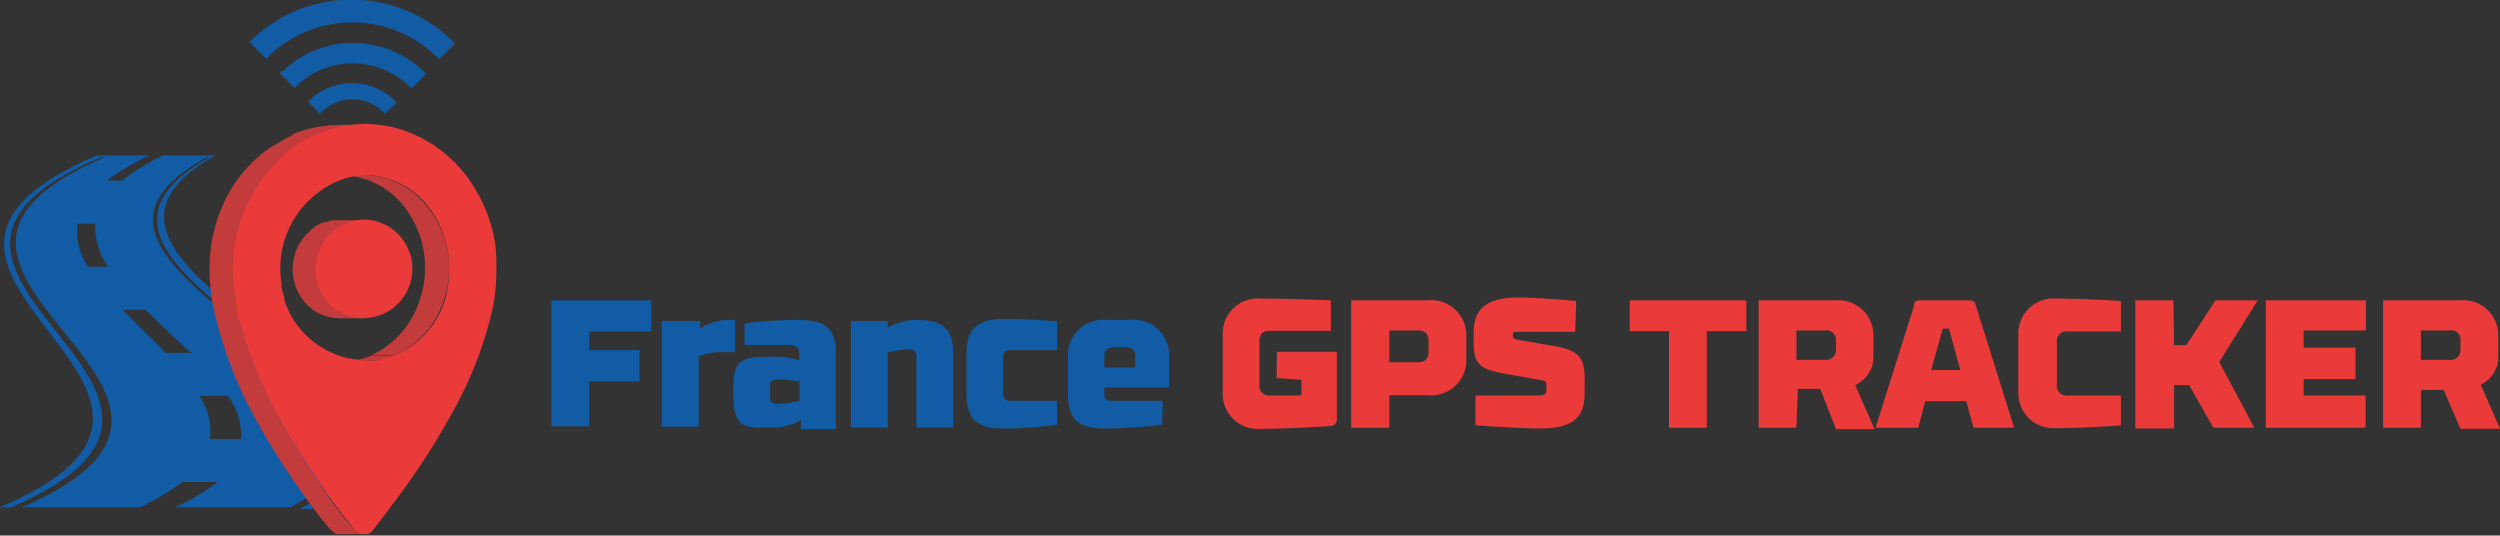 <svg xmlns="http://www.w3.org/2000/svg" xmlns:xlink="http://www.w3.org/1999/xlink" id="Layer_1" data-name="Layer 1" viewBox="0 0 71.42 15.3"><rect x="0" y="0" width="71.42" height="15.3" fill="#333333" stroke="none"/><defs><style>.cls-1{fill:none;}.cls-2{fill:#905809;}.cls-3{fill:#c33c3b;}.cls-4{fill:#125ba5;}.cls-5{fill:#f1f1f1;}.cls-6{isolation:isolate;}.cls-7{clip-path:url(#clip-path);}.cls-8{fill:#eb3a3a;}</style><clipPath id="clip-path" transform="translate(0 0)"><path class="cls-1" d="M12.71,8.54H12a2.84,2.84,0,0,0-.54-2.68A2.35,2.35,0,0,0,9.72,5h.69a2.33,2.33,0,0,1,1.76.82A2.79,2.79,0,0,1,12.71,8.54Z"></path></clipPath></defs><polyline class="cls-2" points="6.55 7.46 6.54 8.85 6.75 9.29 8.09 8.43 8.03 8.14 8.09 8.43"></polyline><polygon class="cls-3" points="9.88 6.38 10.29 8.28 10.41 9.09 9.31 8.9 8.71 7.48 9.19 6.65 9.88 6.38"></polygon><path class="cls-4" d="M6.16,4.44H2.77C-5.12,7.79,7.89,11.14,0,14.49H.32c7.82-3.35-5.25-6.7,2.57-10H3C-4.75,7.79,8.39,11.14.63,14.49H4a6.77,6.77,0,0,0,1.21-.72h1A5.86,5.86,0,0,1,5,14.49H8.3c6.17-3.35-8.55-6.7-2.38-10H6c-6.11,3.35,8.68,6.7,2.57,10.05h.32C15,11.14.12,7.79,6.16,4.44ZM2.51,7.62a1.88,1.88,0,0,1-.3-1.23h.51a2,2,0,0,0,.37,1.23Zm4,3.69a1.92,1.92,0,0,1,.38,1.23H6a1.83,1.83,0,0,0-.3-1.23ZM5.46,10.08H4.73c-.4-.41-.83-.82-1.22-1.23h.65C4.58,9.26,5,9.67,5.46,10.08Zm-2-4.92H3.06a6.77,6.77,0,0,1,1.21-.72h.39A6,6,0,0,0,3.49,5.16Z" transform="translate(0 0)"></path><polygon class="cls-5" points="3.96 14.49 4.97 14.49 4.97 14.49 3.96 14.49 3.96 14.49"></polygon><polygon class="cls-5" points="0.32 14.49 0.63 14.49 0.63 14.49 0.32 14.49 0.32 14.49"></polygon><polygon class="cls-5" points="8.3 14.49 8.61 14.49 8.61 14.49 8.3 14.49 8.3 14.49"></polygon><path class="cls-4" d="M7.34,1a2,2,0,0,0-.21.2l.47.48.19-.18a3.44,3.44,0,0,1,4.75.19L13,1.25A4.11,4.11,0,0,0,7.34,1" transform="translate(0 0)"></path><path class="cls-4" d="M8.14,2C8.09,2,8,2.05,8,2.1l.41.42.13-.13a2.31,2.31,0,0,1,3.21.14l.42-.42a2.9,2.9,0,0,0-4-.16" transform="translate(0 0)"></path><path class="cls-4" d="M8.91,2.81l-.11.1.34.34.09-.09A1.26,1.26,0,0,1,11,3.25l.33-.32a1.74,1.74,0,0,0-2.43-.12" transform="translate(0 0)"></path><g class="cls-6"><g class="cls-6"><path class="cls-3" d="M10.42,10.33H9.73l.36,0h.7a2.31,2.31,0,0,1-.37,0" transform="translate(0 0)"></path><path class="cls-3" d="M10.79,10.3h-.66a2.64,2.64,0,0,0,.48-.14h.69a2.54,2.54,0,0,1-.47.14h0" transform="translate(0 0)"></path><path class="cls-3" d="M11.3,10.15h-.69A2.61,2.61,0,0,0,12,8.54h.69a2.58,2.58,0,0,1-1.41,1.61" transform="translate(0 0)"></path></g><g class="cls-6"><g class="cls-7"><path class="cls-3" d="M12.17,5.86A2.33,2.33,0,0,0,10.41,5H9.72a2.35,2.35,0,0,1,1.76.82A2.84,2.84,0,0,1,12,8.54a2.52,2.52,0,0,1-1.89,1.75,1.81,1.81,0,0,1-.4,0h.69a1.9,1.9,0,0,0,.41,0,2.49,2.49,0,0,0,1.88-1.75A2.79,2.79,0,0,0,12.17,5.86Z" transform="translate(0 0)"></path></g></g><g class="cls-6"><g class="cls-6"><path class="cls-3" d="M9,3.86h-.7a4,4,0,0,1,.82-.24h.7A3.86,3.86,0,0,0,9,3.86" transform="translate(0 0)"></path><path class="cls-3" d="M9.85,3.62h-.7a3.92,3.92,0,0,1,.59-.05h.7a3.81,3.81,0,0,0-.59.05" transform="translate(0 0)"></path></g><path class="cls-3" d="M10.12,15.12,10,15c-.15-.18-.29-.37-.44-.56A22.42,22.42,0,0,1,8.13,12.2a11.85,11.85,0,0,1-1.3-3.06,5.91,5.91,0,0,1-.18-1.83A4.46,4.46,0,0,1,7.22,5.5a3.82,3.82,0,0,1,.53-.72,3.61,3.61,0,0,1,.59-.52,1,1,0,0,1,.23-.13A2.76,2.76,0,0,1,9,3.88a3.54,3.54,0,0,1,1.43-.31h-.7a3.51,3.51,0,0,0-1.39.3h0a2.76,2.76,0,0,0-.44.25,2.39,2.39,0,0,0-.22.12,4.3,4.3,0,0,0-.6.53,3.82,3.82,0,0,0-.53.72A4.45,4.45,0,0,0,6,7.31a5.62,5.62,0,0,0,.18,1.83A11.83,11.83,0,0,0,7.43,12.2a20.9,20.9,0,0,0,1.48,2.26c.14.19.28.38.44.56l.08.1.17.14.1,0h.7l-.1,0Z" transform="translate(0 0)"></path></g></g><g class="cls-6"><path class="cls-3" d="M9.7,8.89a1.41,1.41,0,0,0,.71.2" transform="translate(0 0)"></path><path class="cls-3" d="M9.92,6.37l.08,0a1.2,1.2,0,0,1,.42-.08h-.7l-.22,0a1.06,1.06,0,0,0-.19.06l-.08,0h0a1.38,1.38,0,0,0-.33.2l-.06.07a1,1,0,0,0-.22.25.61.61,0,0,0-.07.1,1.22,1.22,0,0,0-.15.4A1.43,1.43,0,0,0,9,8.89a1.35,1.35,0,0,0,.7.2h.7l-.53-2.7Z" transform="translate(0 0)"></path></g><path class="cls-8" d="M14.15,7a4.17,4.17,0,0,0-.53-1.52,3.81,3.81,0,0,0-2.33-1.83,3.54,3.54,0,0,0-.85-.11A3.65,3.65,0,0,0,7.75,4.78a3.82,3.82,0,0,0-.53.72,4.46,4.46,0,0,0-.57,1.81,5.07,5.07,0,0,0,.11,1.4c0,.14,0,.29.07.43a11.85,11.85,0,0,0,1.3,3.06A22.42,22.42,0,0,0,9.6,14.46c.15.19.29.38.44.56l.08.1.18.14.1,0,.08,0c.13,0,.25-.23.35-.34l.51-.68a20.19,20.19,0,0,0,1.54-2.38,11.15,11.15,0,0,0,1.2-3.07,5.77,5.77,0,0,0,.1-1.1A5,5,0,0,0,14.15,7ZM12.72,8.54a2.52,2.52,0,0,1-1.89,1.75,1.9,1.9,0,0,1-.41,0A2.48,2.48,0,0,1,8.13,8.59c0-.11-.05-.22-.08-.34s0-.07,0-.11A2.71,2.71,0,0,1,9.57,5.21,2.25,2.25,0,0,1,10.41,5a2.33,2.33,0,0,1,1.76.82,2.82,2.82,0,0,1,.66,1.77A3.15,3.15,0,0,1,12.72,8.54Z" transform="translate(0 0)"></path><path class="cls-8" d="M10.42,6.27A1.43,1.43,0,0,0,9.05,7.4a1.3,1.3,0,0,0,0,.59,1.35,1.35,0,0,0,1.33,1.1,1.41,1.41,0,0,0,1.4-1.44,1.11,1.11,0,0,0-.08-.44A1.41,1.41,0,0,0,10.42,6.27Z" transform="translate(0 0)"></path><path class="cls-4" d="M15.75,8.58h2.86v.89H16.83V10h1.44v.9H16.83v1.28H15.75Z" transform="translate(0 0)"></path><path class="cls-4" d="M18.91,9.17H20v.21a1.62,1.62,0,0,1,.71-.24H21v.92H20.5a1.48,1.48,0,0,0-.54.13v2H18.91Z" transform="translate(0 0)"></path><path class="cls-4" d="M22.8,9.14c.72,0,1.09.19,1.08,1v2.12h-1V12a1.71,1.71,0,0,1-.72.22H22c-.7,0-1.05.05-1.05-.95V11c0-.77.35-.81,1.05-.81h.16a2.3,2.3,0,0,1,.67.1v-.17c0-.2-.09-.26-.3-.26H21.27V9.24A11.34,11.34,0,0,1,22.8,9.14Zm-.48,1.7h-.11c-.15,0-.21.05-.21.2v.3c0,.14.07.2.21.2h.09a4.25,4.25,0,0,0,.54-.09V10.9A4.61,4.61,0,0,0,22.32,10.84Z" transform="translate(0 0)"></path><path class="cls-4" d="M24.31,9.17h1.05v.19a1.87,1.87,0,0,1,.71-.22h.11c.7,0,1.05.2,1.05.95v2.13H26.18V10.17c0-.13-.07-.19-.21-.19H25.9a4,4,0,0,0-.54.09v2.15H24.31Z" transform="translate(0 0)"></path><path class="cls-4" d="M30.2,12.13a9.87,9.87,0,0,1-1.51.11c-.72,0-1.08-.2-1.08-1V10.11c0-.76.36-1,1.08-1s1.51.07,1.51.07V10H28.87c-.14,0-.21.06-.21.19v1.06c0,.14.07.2.21.2H30.2Z" transform="translate(0 0)"></path><path class="cls-4" d="M33.2,12.13a12.47,12.47,0,0,1-1.61.11c-.72,0-1.08-.18-1.08-1V10.14a1,1,0,0,1,1.1-1h.7a1,1,0,0,1,1.09,1V11c0,.06,0,.07-.06.07H31.55v.18c0,.16.06.2.21.2h1.46Zm-.77-1.93c0-.21-.1-.28-.28-.28h-.3c-.19,0-.3.06-.3.28v.3l.88,0Z" transform="translate(0 0)"></path><path class="cls-8" d="M36.48,10.05h1.71l0,1.94a.18.18,0,0,1-.17.18s-1.14.08-2,.08a1,1,0,0,1-1.09-1V9.53a1,1,0,0,1,1.09-1c.87,0,2,.05,2,.05v.87H36.28c-.22,0-.3.11-.3.29V11a.27.27,0,0,0,.3.3h.9v-.45l-.71-.05Z" transform="translate(0 0)"></path><path class="cls-8" d="M39.69,12.22H38.6V8.58h2.19a1,1,0,0,1,1.1,1v.71a1,1,0,0,1-1.1,1h-1.1Zm1.12-2.17V9.74c0-.18-.08-.3-.31-.3h-.81v.91h.81C40.73,10.35,40.81,10.23,40.81,10.05Z" transform="translate(0 0)"></path><path class="cls-8" d="M45,9.48H43.35c-.11,0-.13,0-.13.11v0c0,.08.05.1.16.12l1.1.19c.68.13.79.39.79.93v.41c0,.65-.3,1-1.26,1-.64,0-1.86-.09-1.86-.09v-.85h1.71c.23,0,.32,0,.32-.2V11a.12.12,0,0,0-.1-.13l-.89-.16c-.74-.13-1.09-.18-1.09-.87V9.5c0-.64.32-1,1.28-1,.64,0,1.65.1,1.65.1Z" transform="translate(0 0)"></path><path class="cls-8" d="M49.89,9.46H48.76v2.76H47.68V9.46H46.56V8.58h3.33Z" transform="translate(0 0)"></path><path class="cls-8" d="M51.32,12.22H50.24V8.58h2.19a1,1,0,0,1,1.09,1v.58A.88.88,0,0,1,53,11l.55,1.26H52.45L52,11.11h-.64ZM52.45,10V9.74a.27.27,0,0,0-.31-.3h-.82v.84h.82A.28.28,0,0,0,52.45,10Z" transform="translate(0 0)"></path><path class="cls-8" d="M56.17,11.46H55l-.2.76H53.58l1.1-3.48c0-.16.06-.16.27-.16h1.22c.21,0,.23,0,.28.16l1.09,3.48H56.38Zm-1-.89H56l-.32-1.18H55.5Z" transform="translate(0 0)"></path><path class="cls-8" d="M60.59,9.47H59.07a.27.27,0,0,0-.31.29V11a.28.28,0,0,0,.31.3h1.52v.85s-1,.08-1.85.08a1,1,0,0,1-1.08-1V9.53a1,1,0,0,1,1.08-1c.86,0,1.85.07,1.85.07Z" transform="translate(0 0)"></path><path class="cls-8" d="M62.11,9.86h.35l.83-1.28H64.5l-1.1,1.76,1,1.88H63.23L62.54,11h-.43v1.24H61V8.58h1.09Z" transform="translate(0 0)"></path><path class="cls-8" d="M64.73,8.58h2.86v.86H65.81v.49h1.48v.9H65.81v.47h1.77v.92H64.73Z" transform="translate(0 0)"></path><path class="cls-8" d="M69.16,12.22H68.08V8.58h2.19a1,1,0,0,1,1.1,1v.58a.88.88,0,0,1-.5.83l.55,1.26H70.29l-.48-1.11h-.65ZM70.29,10V9.74a.26.26,0,0,0-.3-.3h-.83v.84H70A.27.27,0,0,0,70.29,10Z" transform="translate(0 0)"></path></svg>